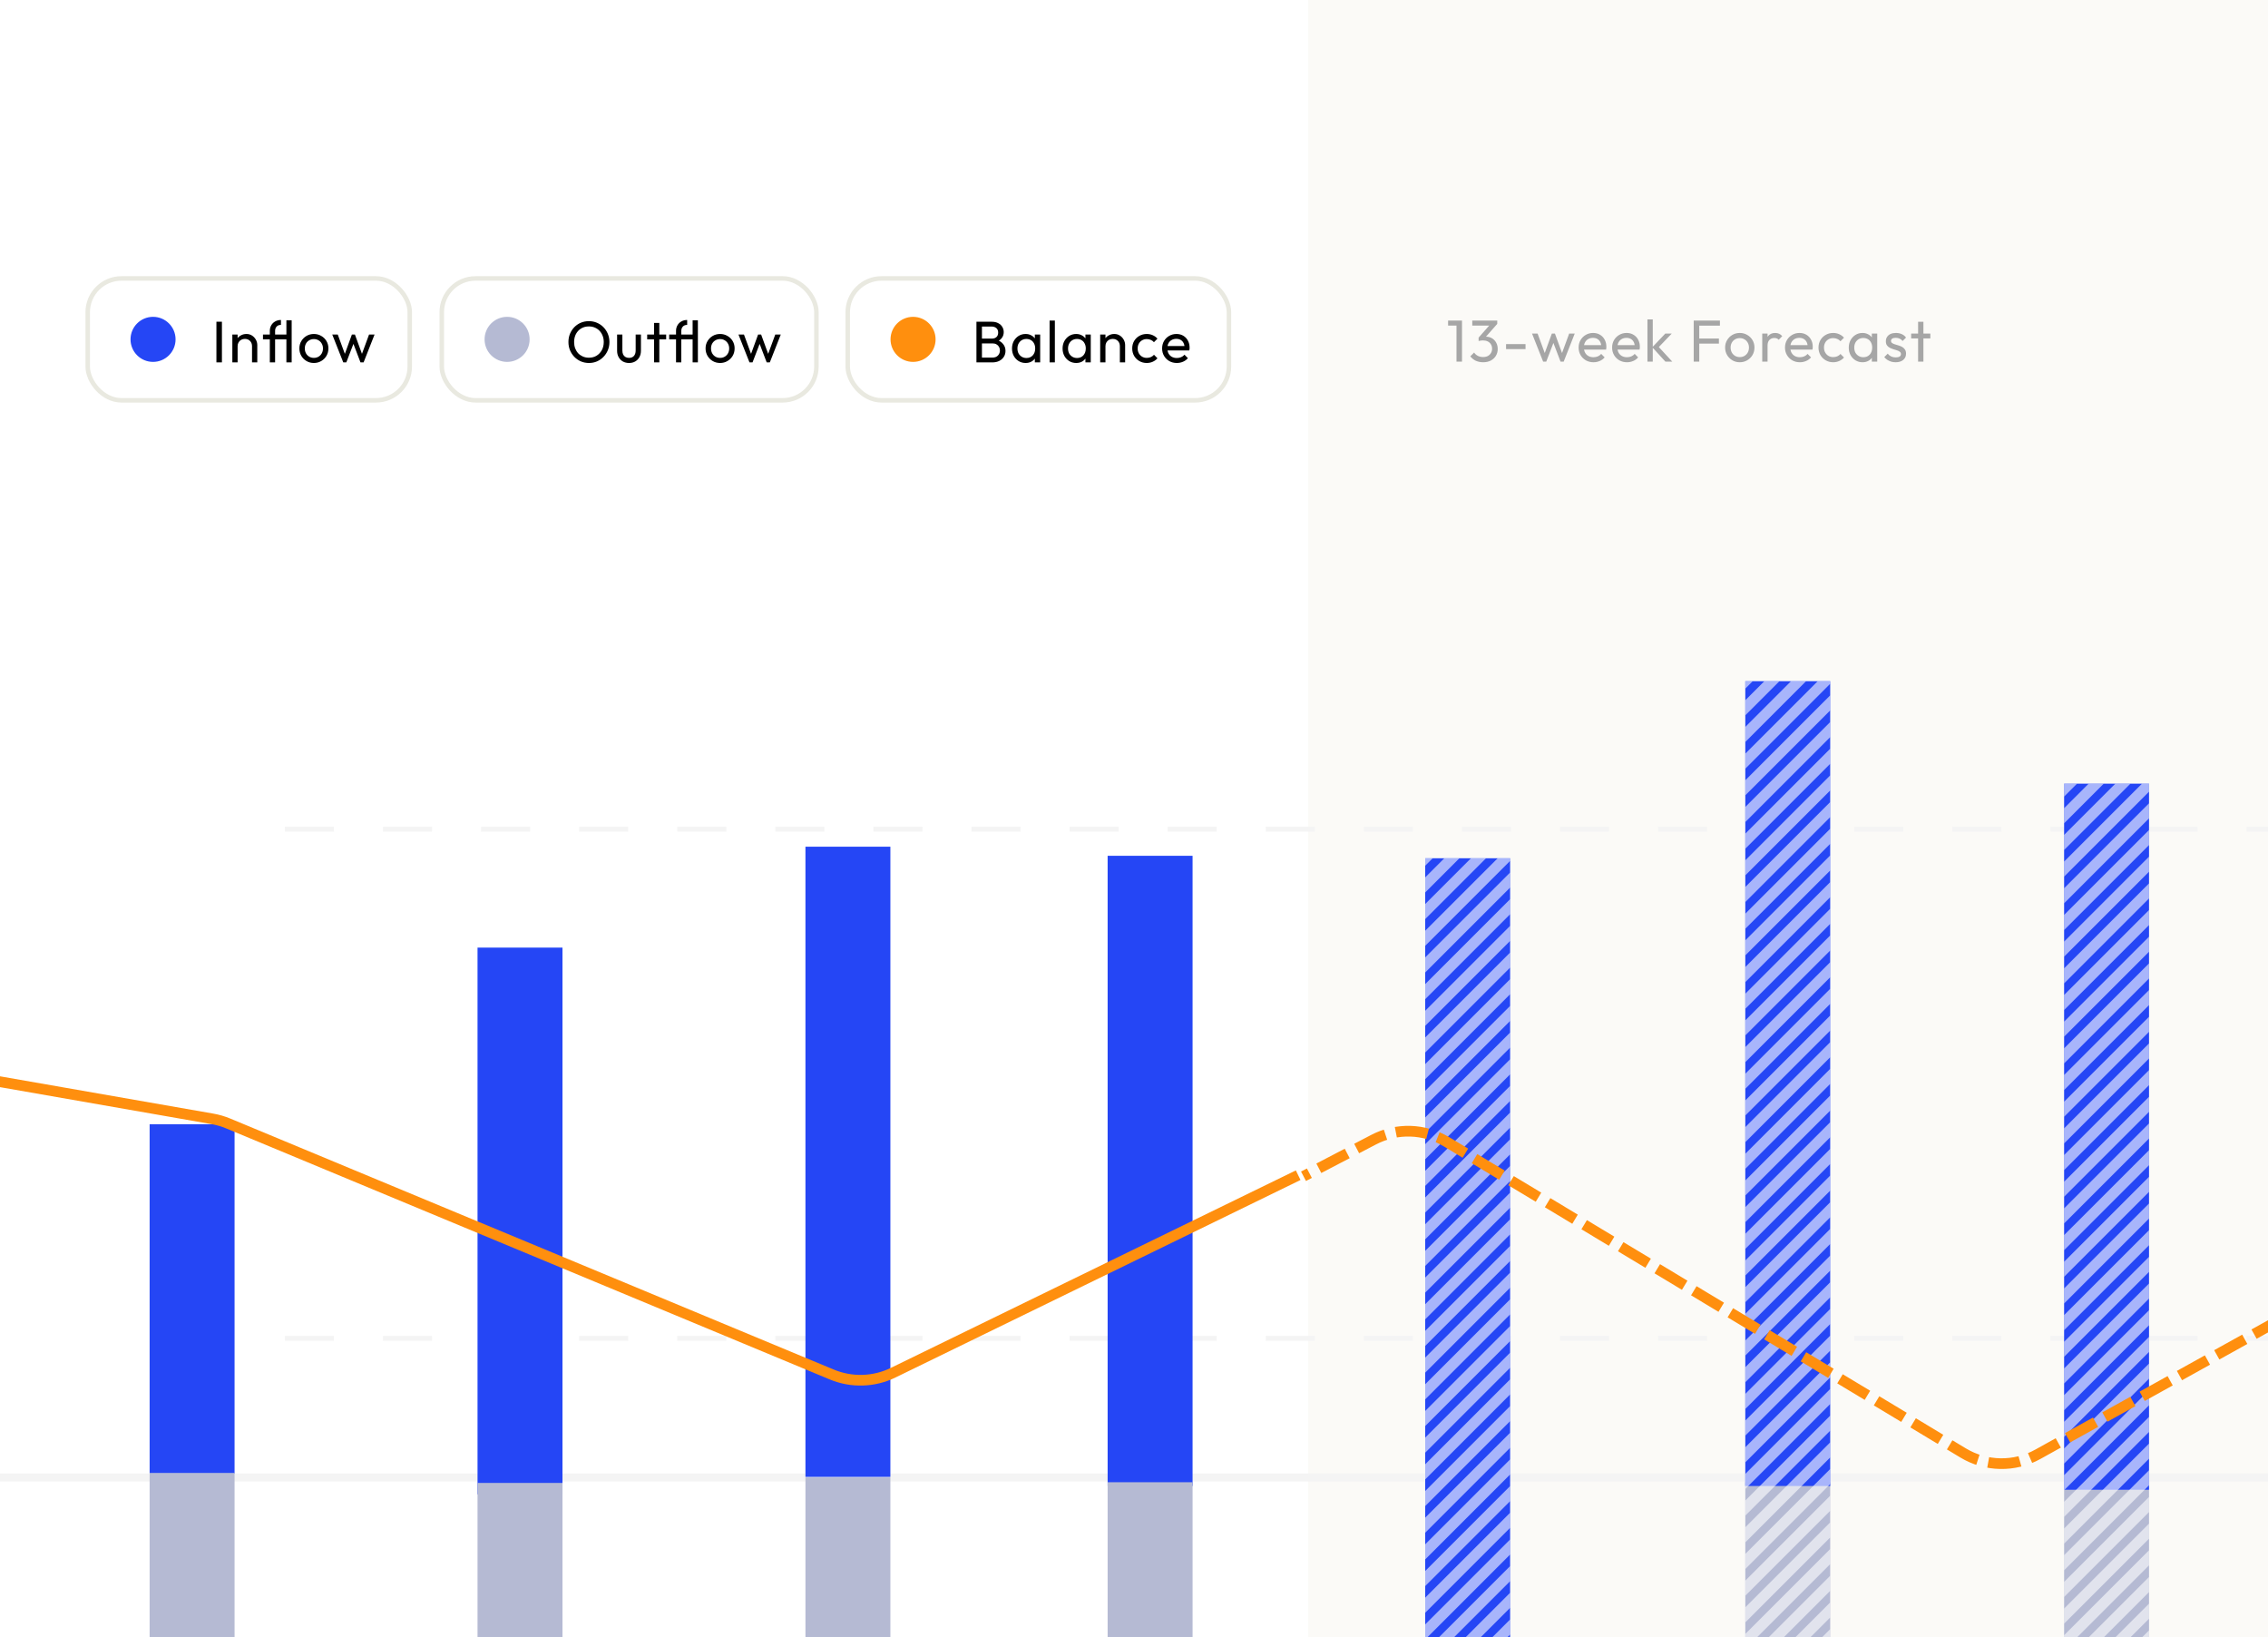 <svg width="345" height="249" viewBox="0 0 345 249" fill="none" xmlns="http://www.w3.org/2000/svg">
<rect x="0" y="0" width="345" height="249" fill="#333333" stroke="none"/>
<g clip-path="url(#clip0_1389_22075)">
<rect width="345" height="249" fill="white"/>
<rect x="199" y="-27.156" width="347" height="303" fill="#FBFAF7"/>
<path d="M43.342 126.1L479.791 126.1" stroke="#F4F4F4" stroke-width="0.746" stroke-dasharray="7.46 7.46"/>
<path d="M43.342 203.533L479.791 203.533" stroke="#F4F4F4" stroke-width="0.746" stroke-dasharray="7.46 7.46"/>
<path d="M-77 224.689L598.302 224.69" stroke="#F4F4F4" stroke-width="1.226"/>
<g clip-path="url(#clip1_1389_22075)">
<rect x="265.486" y="225.414" width="12.921" height="47.343" fill="#B5BAD3"/>
<rect x="265.486" y="103.592" width="12.921" height="122.4" fill="#2546F5"/>
<path d="M296.261 64.699L246.764 114.197" stroke="white" stroke-opacity="0.6" stroke-width="1.623"/>
<path d="M296.261 68.754L246.764 118.252" stroke="white" stroke-opacity="0.6" stroke-width="1.623"/>
<path d="M296.261 72.807L246.764 122.304" stroke="white" stroke-opacity="0.6" stroke-width="1.623"/>
<path d="M296.261 76.867L246.764 126.365" stroke="white" stroke-opacity="0.6" stroke-width="1.623"/>
<path d="M296.261 80.92L246.764 130.418" stroke="white" stroke-opacity="0.6" stroke-width="1.623"/>
<path d="M296.261 84.984L246.764 134.482" stroke="white" stroke-opacity="0.6" stroke-width="1.623"/>
<path d="M296.261 89.037L246.764 138.535" stroke="white" stroke-opacity="0.6" stroke-width="1.623"/>
<path d="M296.261 93.096L246.764 142.593" stroke="white" stroke-opacity="0.6" stroke-width="1.623"/>
<path d="M296.261 97.154L246.764 146.652" stroke="white" stroke-opacity="0.6" stroke-width="1.623"/>
<path d="M296.261 101.209L246.764 150.707" stroke="white" stroke-opacity="0.6" stroke-width="1.623"/>
<path d="M296.261 105.264L246.764 154.761" stroke="white" stroke-opacity="0.6" stroke-width="1.623"/>
<path d="M296.261 109.326L246.764 158.824" stroke="white" stroke-opacity="0.6" stroke-width="1.623"/>
<path d="M296.261 113.379L246.764 162.877" stroke="white" stroke-opacity="0.6" stroke-width="1.623"/>
<path d="M296.261 117.441L246.764 166.939" stroke="white" stroke-opacity="0.6" stroke-width="1.623"/>
<path d="M296.261 121.496L246.764 170.994" stroke="white" stroke-opacity="0.6" stroke-width="1.623"/>
<path d="M296.261 125.549L246.764 175.047" stroke="white" stroke-opacity="0.6" stroke-width="1.623"/>
<path d="M296.261 129.613L246.764 179.111" stroke="white" stroke-opacity="0.6" stroke-width="1.623"/>
<path d="M296.261 133.664L246.764 183.162" stroke="white" stroke-opacity="0.6" stroke-width="1.623"/>
<path d="M296.261 137.727L246.764 187.224" stroke="white" stroke-opacity="0.6" stroke-width="1.623"/>
<path d="M296.261 141.781L246.764 191.279" stroke="white" stroke-opacity="0.6" stroke-width="1.623"/>
<path d="M296.261 145.836L246.764 195.334" stroke="white" stroke-opacity="0.6" stroke-width="1.623"/>
<path d="M296.261 149.895L246.764 199.392" stroke="white" stroke-opacity="0.6" stroke-width="1.623"/>
<path d="M296.261 153.949L246.764 203.447" stroke="white" stroke-opacity="0.6" stroke-width="1.623"/>
<path d="M296.261 158.014L246.764 207.511" stroke="white" stroke-opacity="0.6" stroke-width="1.623"/>
<path d="M296.261 162.066L246.764 211.564" stroke="white" stroke-opacity="0.6" stroke-width="1.623"/>
<path d="M296.261 166.123L246.764 215.621" stroke="white" stroke-opacity="0.6" stroke-width="1.623"/>
<path d="M296.261 170.182L246.764 219.679" stroke="white" stroke-opacity="0.6" stroke-width="1.623"/>
<path d="M296.261 174.236L246.764 223.734" stroke="white" stroke-opacity="0.6" stroke-width="1.623"/>
<path d="M296.261 178.293L246.764 227.791" stroke="white" stroke-opacity="0.6" stroke-width="1.623"/>
<path d="M296.261 182.354L246.764 231.851" stroke="white" stroke-opacity="0.6" stroke-width="1.623"/>
<path d="M296.261 186.41L246.764 235.908" stroke="white" stroke-opacity="0.6" stroke-width="1.623"/>
<path d="M296.261 190.471L246.764 239.968" stroke="white" stroke-opacity="0.6" stroke-width="1.623"/>
<path d="M296.261 194.521L246.764 244.019" stroke="white" stroke-opacity="0.6" stroke-width="1.623"/>
<path d="M296.261 198.576L246.764 248.074" stroke="white" stroke-opacity="0.6" stroke-width="1.623"/>
<path d="M296.261 202.641L246.764 252.138" stroke="white" stroke-opacity="0.6" stroke-width="1.623"/>
<path d="M296.261 206.691L246.764 256.189" stroke="white" stroke-opacity="0.6" stroke-width="1.623"/>
<path d="M296.261 210.756L246.764 260.254" stroke="white" stroke-opacity="0.6" stroke-width="1.623"/>
<path d="M296.261 214.811L246.764 264.308" stroke="white" stroke-opacity="0.6" stroke-width="1.623"/>
<path d="M296.261 218.865L246.764 268.363" stroke="white" stroke-opacity="0.6" stroke-width="1.623"/>
<path d="M296.261 222.926L246.764 272.423" stroke="white" stroke-opacity="0.6" stroke-width="1.623"/>
<path d="M296.261 226.982L246.764 276.48" stroke="white" stroke-opacity="0.6" stroke-width="1.623"/>
<path d="M296.261 231.043L246.764 280.541" stroke="white" stroke-opacity="0.6" stroke-width="1.623"/>
<path d="M296.261 235.096L246.764 284.593" stroke="white" stroke-opacity="0.6" stroke-width="1.623"/>
<path d="M296.261 239.152L246.764 288.65" stroke="white" stroke-opacity="0.6" stroke-width="1.623"/>
<path d="M296.261 243.211L246.764 292.709" stroke="white" stroke-opacity="0.6" stroke-width="1.623"/>
<path d="M296.261 247.268L246.764 296.765" stroke="white" stroke-opacity="0.6" stroke-width="1.623"/>
</g>
<g clip-path="url(#clip2_1389_22075)">
<rect x="313.983" y="226.57" width="12.921" height="53.117" fill="#B5BAD3"/>
<rect x="313.983" y="119.18" width="12.921" height="107.389" fill="#2546F5"/>
<path d="M344.947 80.92L295.449 130.418" stroke="white" stroke-opacity="0.6" stroke-width="1.623"/>
<path d="M344.948 84.984L295.45 134.482" stroke="white" stroke-opacity="0.6" stroke-width="1.623"/>
<path d="M344.948 89.037L295.45 138.535" stroke="white" stroke-opacity="0.6" stroke-width="1.623"/>
<path d="M344.948 93.096L295.45 142.593" stroke="white" stroke-opacity="0.6" stroke-width="1.623"/>
<path d="M344.948 97.154L295.45 146.652" stroke="white" stroke-opacity="0.6" stroke-width="1.623"/>
<path d="M344.948 101.209L295.45 150.707" stroke="white" stroke-opacity="0.6" stroke-width="1.623"/>
<path d="M344.948 105.264L295.45 154.761" stroke="white" stroke-opacity="0.6" stroke-width="1.623"/>
<path d="M344.948 109.326L295.45 158.824" stroke="white" stroke-opacity="0.6" stroke-width="1.623"/>
<path d="M344.948 113.379L295.45 162.877" stroke="white" stroke-opacity="0.6" stroke-width="1.623"/>
<path d="M344.948 117.443L295.45 166.941" stroke="white" stroke-opacity="0.6" stroke-width="1.623"/>
<path d="M344.947 121.496L295.449 170.994" stroke="white" stroke-opacity="0.6" stroke-width="1.623"/>
<path d="M344.948 125.549L295.45 175.047" stroke="white" stroke-opacity="0.6" stroke-width="1.623"/>
<path d="M344.947 129.613L295.449 179.111" stroke="white" stroke-opacity="0.6" stroke-width="1.623"/>
<path d="M344.947 133.664L295.449 183.162" stroke="white" stroke-opacity="0.6" stroke-width="1.623"/>
<path d="M344.948 137.727L295.45 187.224" stroke="white" stroke-opacity="0.6" stroke-width="1.623"/>
<path d="M344.948 141.781L295.45 191.279" stroke="white" stroke-opacity="0.6" stroke-width="1.623"/>
<path d="M344.948 145.836L295.45 195.334" stroke="white" stroke-opacity="0.6" stroke-width="1.623"/>
<path d="M344.948 149.895L295.45 199.392" stroke="white" stroke-opacity="0.6" stroke-width="1.623"/>
<path d="M344.948 153.949L295.45 203.447" stroke="white" stroke-opacity="0.6" stroke-width="1.623"/>
<path d="M344.948 158.014L295.45 207.511" stroke="white" stroke-opacity="0.6" stroke-width="1.623"/>
<path d="M344.948 162.066L295.45 211.564" stroke="white" stroke-opacity="0.6" stroke-width="1.623"/>
<path d="M344.948 166.123L295.45 215.621" stroke="white" stroke-opacity="0.6" stroke-width="1.623"/>
<path d="M344.948 170.182L295.45 219.679" stroke="white" stroke-opacity="0.6" stroke-width="1.623"/>
<path d="M344.947 174.236L295.449 223.734" stroke="white" stroke-opacity="0.6" stroke-width="1.623"/>
<path d="M344.948 178.293L295.45 227.791" stroke="white" stroke-opacity="0.6" stroke-width="1.623"/>
<path d="M344.948 182.354L295.45 231.851" stroke="white" stroke-opacity="0.6" stroke-width="1.623"/>
<path d="M344.947 186.41L295.449 235.908" stroke="white" stroke-opacity="0.6" stroke-width="1.623"/>
<path d="M344.948 190.471L295.45 239.968" stroke="white" stroke-opacity="0.6" stroke-width="1.623"/>
<path d="M344.948 194.521L295.45 244.019" stroke="white" stroke-opacity="0.6" stroke-width="1.623"/>
<path d="M344.948 198.576L295.45 248.074" stroke="white" stroke-opacity="0.6" stroke-width="1.623"/>
<path d="M344.948 202.641L295.45 252.138" stroke="white" stroke-opacity="0.6" stroke-width="1.623"/>
<path d="M344.948 206.691L295.45 256.189" stroke="white" stroke-opacity="0.6" stroke-width="1.623"/>
<path d="M344.947 210.756L295.449 260.254" stroke="white" stroke-opacity="0.6" stroke-width="1.623"/>
<path d="M344.948 214.811L295.45 264.308" stroke="white" stroke-opacity="0.6" stroke-width="1.623"/>
<path d="M344.948 218.865L295.45 268.363" stroke="white" stroke-opacity="0.6" stroke-width="1.623"/>
<path d="M344.948 222.926L295.45 272.423" stroke="white" stroke-opacity="0.6" stroke-width="1.623"/>
<path d="M344.947 226.982L295.449 276.48" stroke="white" stroke-opacity="0.6" stroke-width="1.623"/>
<path d="M344.948 231.043L295.45 280.541" stroke="white" stroke-opacity="0.6" stroke-width="1.623"/>
<path d="M344.948 235.096L295.45 284.593" stroke="white" stroke-opacity="0.6" stroke-width="1.623"/>
<path d="M344.948 239.152L295.45 288.65" stroke="white" stroke-opacity="0.6" stroke-width="1.623"/>
<path d="M344.948 243.211L295.45 292.709" stroke="white" stroke-opacity="0.6" stroke-width="1.623"/>
<path d="M344.948 247.268L295.45 296.765" stroke="white" stroke-opacity="0.6" stroke-width="1.623"/>
</g>
<rect x="122.521" y="128.764" width="12.921" height="95.841" fill="#2546F5"/>
<rect x="168.489" y="130.148" width="12.921" height="95.841" fill="#2546F5"/>
<g clip-path="url(#clip3_1389_22075)">
<rect x="216.797" y="130.525" width="12.921" height="122.4" fill="#2546F5"/>
<path d="M247.572 91.633L198.074 141.131" stroke="white" stroke-opacity="0.6" stroke-width="1.623"/>
<path d="M247.572 95.688L198.074 145.185" stroke="white" stroke-opacity="0.6" stroke-width="1.623"/>
<path d="M247.572 99.74L198.074 149.238" stroke="white" stroke-opacity="0.6" stroke-width="1.623"/>
<path d="M247.572 103.803L198.074 153.3" stroke="white" stroke-opacity="0.6" stroke-width="1.623"/>
<path d="M247.572 107.854L198.074 157.351" stroke="white" stroke-opacity="0.6" stroke-width="1.623"/>
<path d="M247.572 111.918L198.074 161.416" stroke="white" stroke-opacity="0.6" stroke-width="1.623"/>
<path d="M247.572 115.973L198.074 165.47" stroke="white" stroke-opacity="0.6" stroke-width="1.623"/>
<path d="M247.572 120.031L198.074 169.529" stroke="white" stroke-opacity="0.6" stroke-width="1.623"/>
<path d="M247.572 124.088L198.074 173.586" stroke="white" stroke-opacity="0.6" stroke-width="1.623"/>
<path d="M247.572 128.145L198.074 177.642" stroke="white" stroke-opacity="0.6" stroke-width="1.623"/>
<path d="M247.572 132.197L198.074 181.695" stroke="white" stroke-opacity="0.6" stroke-width="1.623"/>
<path d="M247.572 136.26L198.074 185.757" stroke="white" stroke-opacity="0.6" stroke-width="1.623"/>
<path d="M247.572 140.314L198.074 189.812" stroke="white" stroke-opacity="0.6" stroke-width="1.623"/>
<path d="M247.572 144.377L198.074 193.875" stroke="white" stroke-opacity="0.6" stroke-width="1.623"/>
<path d="M247.572 148.43L198.074 197.927" stroke="white" stroke-opacity="0.6" stroke-width="1.623"/>
<path d="M247.572 152.482L198.074 201.98" stroke="white" stroke-opacity="0.6" stroke-width="1.623"/>
<path d="M247.572 156.547L198.074 206.045" stroke="white" stroke-opacity="0.6" stroke-width="1.623"/>
<path d="M247.572 160.6L198.074 210.097" stroke="white" stroke-opacity="0.6" stroke-width="1.623"/>
<path d="M247.572 164.66L198.074 214.158" stroke="white" stroke-opacity="0.6" stroke-width="1.623"/>
<path d="M247.572 168.715L198.074 218.213" stroke="white" stroke-opacity="0.6" stroke-width="1.623"/>
<path d="M247.572 172.77L198.074 222.267" stroke="white" stroke-opacity="0.6" stroke-width="1.623"/>
<path d="M247.572 176.828L198.074 226.326" stroke="white" stroke-opacity="0.6" stroke-width="1.623"/>
<path d="M247.572 180.885L198.074 230.382" stroke="white" stroke-opacity="0.6" stroke-width="1.623"/>
<path d="M247.572 184.949L198.074 234.447" stroke="white" stroke-opacity="0.6" stroke-width="1.623"/>
<path d="M247.572 189L198.074 238.498" stroke="white" stroke-opacity="0.6" stroke-width="1.623"/>
<path d="M247.572 193.057L198.074 242.554" stroke="white" stroke-opacity="0.6" stroke-width="1.623"/>
<path d="M247.572 197.119L198.074 246.617" stroke="white" stroke-opacity="0.6" stroke-width="1.623"/>
<path d="M247.572 201.174L198.074 250.672" stroke="white" stroke-opacity="0.6" stroke-width="1.623"/>
<path d="M247.572 205.229L198.074 254.726" stroke="white" stroke-opacity="0.6" stroke-width="1.623"/>
<path d="M247.572 209.287L198.074 258.785" stroke="white" stroke-opacity="0.6" stroke-width="1.623"/>
<path d="M247.572 213.344L198.074 262.841" stroke="white" stroke-opacity="0.6" stroke-width="1.623"/>
<path d="M247.572 217.404L198.074 266.902" stroke="white" stroke-opacity="0.6" stroke-width="1.623"/>
<path d="M247.572 221.457L198.074 270.955" stroke="white" stroke-opacity="0.6" stroke-width="1.623"/>
<path d="M247.572 225.51L198.074 275.007" stroke="white" stroke-opacity="0.6" stroke-width="1.623"/>
<path d="M247.572 229.574L198.074 279.072" stroke="white" stroke-opacity="0.6" stroke-width="1.623"/>
<path d="M247.572 233.627L198.074 283.125" stroke="white" stroke-opacity="0.6" stroke-width="1.623"/>
<path d="M247.572 237.689L198.074 287.187" stroke="white" stroke-opacity="0.6" stroke-width="1.623"/>
<path d="M247.572 241.746L198.074 291.244" stroke="white" stroke-opacity="0.6" stroke-width="1.623"/>
<path d="M247.572 245.799L198.074 295.297" stroke="white" stroke-opacity="0.6" stroke-width="1.623"/>
</g>
<rect x="72.641" y="144.111" width="12.921" height="83.14" fill="#2546F5"/>
<rect x="22.761" y="170.969" width="12.921" height="53.117" fill="#2546F5"/>
<rect x="168.489" y="225.414" width="12.921" height="83.14" fill="#B5BAD3"/>
<rect x="122.521" y="224.689" width="12.921" height="83.14" fill="#B5BAD3"/>
<rect x="22.761" y="224.012" width="12.921" height="81.985" fill="#B5BAD3"/>
<rect x="72.641" y="225.52" width="12.921" height="66.974" fill="#B5BAD3"/>
<path d="M-54.82 154.924L32.306 170.154C33.131 170.298 33.937 170.534 34.711 170.855L126.528 209.033C129.537 210.285 132.938 210.183 135.867 208.755L197.474 178.722" stroke="#FF8F0E" stroke-width="1.623"/>
<path d="M597.974 210.999L495.358 171.14C494.047 170.631 492.652 170.369 491.245 170.369H404.352C402.422 170.369 400.523 170.861 398.835 171.799L309.998 221.16C306.443 223.135 302.104 223.059 298.62 220.961L220.066 173.658C216.673 171.615 212.462 171.487 208.95 173.319L198.285 178.884" stroke="#FF8F0E" stroke-width="1.623" stroke-dasharray="4.87 1.62"/>
<rect x="13.343" y="42.343" width="48.988" height="18.539" rx="5.14" fill="white"/>
<rect x="13.343" y="42.343" width="48.988" height="18.539" rx="5.14" stroke="#E9E9E0" stroke-width="0.685"/>
<circle cx="23.281" cy="51.61" r="3.084" fill="#2546F5" stroke="#2546F5" stroke-width="0.685"/>
<path d="M32.921 55.112V48.929H33.758V55.112H32.921ZM38.337 55.112V52.644C38.337 52.324 38.236 52.059 38.034 51.851C37.832 51.643 37.57 51.539 37.249 51.539C37.036 51.539 36.846 51.587 36.679 51.682C36.513 51.777 36.382 51.908 36.287 52.074C36.192 52.24 36.145 52.431 36.145 52.644L35.815 52.457C35.815 52.136 35.886 51.851 36.029 51.602C36.171 51.352 36.37 51.156 36.626 51.014C36.881 50.865 37.169 50.791 37.49 50.791C37.811 50.791 38.093 50.871 38.337 51.032C38.586 51.192 38.782 51.403 38.925 51.664C39.067 51.92 39.138 52.193 39.138 52.484V55.112H38.337ZM35.343 55.112V50.88H36.145V55.112H35.343ZM41.045 55.112V50.31C41.045 50.013 41.113 49.74 41.25 49.49C41.386 49.241 41.583 49.042 41.838 48.893C42.099 48.739 42.399 48.662 42.738 48.662V49.41C42.447 49.41 42.224 49.499 42.07 49.677C41.921 49.85 41.847 50.06 41.847 50.31V55.112H41.045ZM40.003 51.611V50.88H43.896V51.611H40.003ZM43.566 55.112V48.715H44.368V55.112H43.566ZM47.747 55.201C47.331 55.201 46.957 55.103 46.625 54.907C46.292 54.711 46.028 54.447 45.832 54.114C45.636 53.776 45.538 53.399 45.538 52.983C45.538 52.573 45.636 52.205 45.832 51.878C46.028 51.545 46.292 51.281 46.625 51.085C46.957 50.889 47.331 50.791 47.747 50.791C48.157 50.791 48.528 50.889 48.861 51.085C49.2 51.275 49.467 51.536 49.663 51.869C49.859 52.202 49.957 52.573 49.957 52.983C49.957 53.399 49.859 53.776 49.663 54.114C49.467 54.447 49.2 54.711 48.861 54.907C48.528 55.103 48.157 55.201 47.747 55.201ZM47.747 54.426C48.015 54.426 48.252 54.364 48.46 54.239C48.668 54.114 48.831 53.945 48.95 53.731C49.069 53.511 49.128 53.262 49.128 52.983C49.128 52.71 49.066 52.466 48.941 52.252C48.822 52.038 48.659 51.872 48.451 51.753C48.249 51.629 48.015 51.566 47.747 51.566C47.48 51.566 47.242 51.629 47.035 51.753C46.827 51.872 46.663 52.038 46.544 52.252C46.426 52.466 46.366 52.71 46.366 52.983C46.366 53.262 46.426 53.511 46.544 53.731C46.663 53.945 46.827 54.114 47.035 54.239C47.242 54.364 47.48 54.426 47.747 54.426ZM52.218 55.112L50.543 50.88H51.38L52.592 54.177H52.325L53.527 50.88H53.991L55.194 54.177H54.926L56.138 50.88H56.975L55.309 55.112H54.837L53.617 51.914H53.91L52.681 55.112H52.218Z" fill="black"/>
<rect x="67.201" y="42.343" width="56.988" height="18.539" rx="5.14" fill="white"/>
<rect x="67.201" y="42.343" width="56.988" height="18.539" rx="5.14" stroke="#E9E9E0" stroke-width="0.685"/>
<circle cx="77.139" cy="51.61" r="3.084" fill="#B5BAD3" stroke="#B5BAD3" stroke-width="0.685"/>
<path d="M89.595 55.201C89.155 55.201 88.746 55.121 88.365 54.961C87.985 54.794 87.653 54.566 87.368 54.275C87.082 53.978 86.86 53.636 86.699 53.25C86.545 52.864 86.468 52.451 86.468 52.012C86.468 51.566 86.545 51.153 86.699 50.773C86.86 50.387 87.079 50.049 87.359 49.758C87.644 49.467 87.973 49.241 88.347 49.08C88.728 48.92 89.138 48.84 89.577 48.84C90.017 48.84 90.424 48.92 90.798 49.08C91.178 49.241 91.51 49.467 91.796 49.758C92.081 50.049 92.303 50.387 92.464 50.773C92.624 51.159 92.704 51.575 92.704 52.021C92.704 52.46 92.624 52.873 92.464 53.259C92.303 53.645 92.081 53.984 91.796 54.275C91.516 54.566 91.187 54.794 90.807 54.961C90.432 55.121 90.028 55.201 89.595 55.201ZM89.577 54.4C90.023 54.4 90.412 54.298 90.744 54.097C91.083 53.889 91.35 53.607 91.546 53.25C91.742 52.888 91.84 52.475 91.84 52.012C91.84 51.667 91.784 51.352 91.671 51.067C91.558 50.776 91.401 50.524 91.199 50.31C90.997 50.096 90.759 49.933 90.486 49.82C90.213 49.701 89.91 49.642 89.577 49.642C89.138 49.642 88.749 49.743 88.41 49.945C88.077 50.147 87.813 50.426 87.617 50.782C87.427 51.139 87.332 51.548 87.332 52.012C87.332 52.356 87.385 52.677 87.492 52.974C87.605 53.265 87.76 53.517 87.956 53.731C88.157 53.939 88.395 54.102 88.668 54.221C88.948 54.34 89.25 54.4 89.577 54.4ZM95.689 55.201C95.338 55.201 95.023 55.124 94.744 54.97C94.471 54.809 94.257 54.59 94.103 54.31C93.948 54.031 93.871 53.708 93.871 53.339V50.88H94.673V53.304C94.673 53.535 94.712 53.737 94.789 53.91C94.872 54.076 94.991 54.203 95.145 54.293C95.3 54.382 95.481 54.426 95.689 54.426C96.004 54.426 96.25 54.328 96.428 54.132C96.606 53.93 96.695 53.654 96.695 53.304V50.88H97.497V53.339C97.497 53.708 97.42 54.031 97.266 54.31C97.111 54.59 96.897 54.809 96.624 54.97C96.357 55.124 96.045 55.201 95.689 55.201ZM99.49 55.112V49.107H100.292V55.112H99.49ZM98.447 51.611V50.88H101.334V51.611H98.447ZM102.836 55.112V50.31C102.836 50.013 102.905 49.74 103.041 49.49C103.178 49.241 103.374 49.042 103.629 48.893C103.891 48.739 104.191 48.662 104.529 48.662V49.41C104.238 49.41 104.015 49.499 103.861 49.677C103.712 49.85 103.638 50.06 103.638 50.31V55.112H102.836ZM101.794 51.611V50.88H105.687V51.611H101.794ZM105.358 55.112V48.715H106.16V55.112H105.358ZM109.539 55.201C109.123 55.201 108.749 55.103 108.416 54.907C108.083 54.711 107.819 54.447 107.623 54.114C107.427 53.776 107.329 53.399 107.329 52.983C107.329 52.573 107.427 52.205 107.623 51.878C107.819 51.545 108.083 51.281 108.416 51.085C108.749 50.889 109.123 50.791 109.539 50.791C109.948 50.791 110.32 50.889 110.652 51.085C110.991 51.275 111.258 51.536 111.454 51.869C111.65 52.202 111.748 52.573 111.748 52.983C111.748 53.399 111.65 53.776 111.454 54.114C111.258 54.447 110.991 54.711 110.652 54.907C110.32 55.103 109.948 55.201 109.539 55.201ZM109.539 54.426C109.806 54.426 110.043 54.364 110.251 54.239C110.459 54.114 110.623 53.945 110.741 53.731C110.86 53.511 110.92 53.262 110.92 52.983C110.92 52.71 110.857 52.466 110.732 52.252C110.614 52.038 110.45 51.872 110.242 51.753C110.04 51.629 109.806 51.566 109.539 51.566C109.271 51.566 109.034 51.629 108.826 51.753C108.618 51.872 108.454 52.038 108.336 52.252C108.217 52.466 108.158 52.71 108.158 52.983C108.158 53.262 108.217 53.511 108.336 53.731C108.454 53.945 108.618 54.114 108.826 54.239C109.034 54.364 109.271 54.426 109.539 54.426ZM114.009 55.112L112.334 50.88H113.171L114.383 54.177H114.116L115.319 50.88H115.782L116.985 54.177H116.717L117.929 50.88H118.767L117.101 55.112H116.628L115.408 51.914H115.702L114.472 55.112H114.009Z" fill="black"/>
<rect x="128.954" y="42.343" width="57.988" height="18.539" rx="5.14" fill="white"/>
<rect x="128.954" y="42.343" width="57.988" height="18.539" rx="5.14" stroke="#E9E9E0" stroke-width="0.685"/>
<circle cx="138.892" cy="51.61" r="3.084" fill="#FF8F0E" stroke="#FF8F0E" stroke-width="0.685"/>
<path d="M149.094 55.112V54.382H150.965C151.321 54.382 151.6 54.278 151.802 54.07C152.004 53.856 152.105 53.601 152.105 53.304C152.105 53.102 152.061 52.92 151.972 52.76C151.882 52.594 151.752 52.463 151.579 52.368C151.413 52.273 151.217 52.225 150.991 52.225H149.094V51.495H150.867C151.164 51.495 151.398 51.418 151.571 51.263C151.749 51.103 151.838 50.874 151.838 50.577C151.838 50.28 151.746 50.054 151.562 49.9C151.378 49.74 151.134 49.66 150.831 49.66H149.094V48.929H150.849C151.253 48.929 151.588 49.003 151.856 49.152C152.129 49.294 152.334 49.484 152.47 49.722C152.613 49.959 152.684 50.221 152.684 50.506C152.684 50.839 152.592 51.13 152.408 51.379C152.23 51.629 151.966 51.825 151.615 51.967L151.686 51.7C152.084 51.842 152.393 52.059 152.613 52.35C152.839 52.635 152.952 52.974 152.952 53.366C152.952 53.693 152.871 53.987 152.711 54.248C152.551 54.509 152.319 54.72 152.016 54.881C151.719 55.035 151.354 55.112 150.92 55.112H149.094ZM148.532 55.112V48.929H149.37V55.112H148.532ZM156.008 55.201C155.622 55.201 155.272 55.106 154.957 54.916C154.642 54.72 154.392 54.456 154.208 54.123C154.03 53.791 153.941 53.416 153.941 53.001C153.941 52.585 154.03 52.211 154.208 51.878C154.392 51.545 154.639 51.281 154.948 51.085C155.263 50.889 155.616 50.791 156.008 50.791C156.329 50.791 156.614 50.859 156.863 50.996C157.119 51.127 157.324 51.311 157.478 51.548C157.633 51.78 157.719 52.05 157.737 52.359V53.633C157.719 53.936 157.633 54.206 157.478 54.444C157.33 54.682 157.128 54.869 156.872 55.005C156.623 55.136 156.335 55.201 156.008 55.201ZM156.142 54.444C156.54 54.444 156.86 54.31 157.104 54.043C157.348 53.77 157.469 53.422 157.469 53.001C157.469 52.71 157.413 52.457 157.3 52.243C157.193 52.024 157.039 51.854 156.837 51.736C156.635 51.611 156.4 51.548 156.133 51.548C155.866 51.548 155.628 51.611 155.42 51.736C155.218 51.86 155.058 52.032 154.939 52.252C154.826 52.466 154.77 52.713 154.77 52.992C154.77 53.277 154.826 53.529 154.939 53.749C155.058 53.963 155.221 54.132 155.429 54.257C155.637 54.382 155.874 54.444 156.142 54.444ZM157.416 55.112V53.972L157.567 52.938L157.416 51.914V50.88H158.227V55.112H157.416ZM159.661 55.112V48.751H160.463V55.112H159.661ZM163.704 55.201C163.317 55.201 162.967 55.106 162.652 54.916C162.337 54.72 162.088 54.456 161.904 54.123C161.726 53.791 161.636 53.416 161.636 53.001C161.636 52.585 161.726 52.211 161.904 51.878C162.088 51.545 162.334 51.281 162.643 51.085C162.958 50.889 163.312 50.791 163.704 50.791C164.024 50.791 164.309 50.859 164.559 50.996C164.814 51.127 165.019 51.311 165.174 51.548C165.328 51.78 165.414 52.05 165.432 52.359V53.633C165.414 53.936 165.328 54.206 165.174 54.444C165.025 54.682 164.823 54.869 164.568 55.005C164.318 55.136 164.03 55.201 163.704 55.201ZM163.837 54.444C164.235 54.444 164.556 54.31 164.799 54.043C165.043 53.77 165.165 53.422 165.165 53.001C165.165 52.71 165.108 52.457 164.995 52.243C164.889 52.024 164.734 51.854 164.532 51.736C164.33 51.611 164.096 51.548 163.828 51.548C163.561 51.548 163.323 51.611 163.115 51.736C162.914 51.86 162.753 52.032 162.634 52.252C162.522 52.466 162.465 52.713 162.465 52.992C162.465 53.277 162.522 53.529 162.634 53.749C162.753 53.963 162.917 54.132 163.124 54.257C163.332 54.382 163.57 54.444 163.837 54.444ZM165.111 55.112V53.972L165.263 52.938L165.111 51.914V50.88H165.922V55.112H165.111ZM170.35 55.112V52.644C170.35 52.324 170.25 52.059 170.048 51.851C169.846 51.643 169.584 51.539 169.264 51.539C169.05 51.539 168.86 51.587 168.693 51.682C168.527 51.777 168.396 51.908 168.301 52.074C168.206 52.24 168.159 52.431 168.159 52.644L167.829 52.457C167.829 52.136 167.9 51.851 168.043 51.602C168.185 51.352 168.384 51.156 168.64 51.014C168.895 50.865 169.183 50.791 169.504 50.791C169.825 50.791 170.107 50.871 170.35 51.032C170.6 51.192 170.796 51.403 170.939 51.664C171.081 51.92 171.152 52.193 171.152 52.484V55.112H170.35ZM167.357 55.112V50.88H168.159V55.112H167.357ZM174.439 55.201C174.023 55.201 173.646 55.103 173.307 54.907C172.975 54.711 172.71 54.447 172.514 54.114C172.324 53.776 172.229 53.402 172.229 52.992C172.229 52.576 172.324 52.202 172.514 51.869C172.71 51.536 172.975 51.275 173.307 51.085C173.646 50.889 174.023 50.791 174.439 50.791C174.765 50.791 175.068 50.853 175.348 50.978C175.627 51.097 175.867 51.272 176.069 51.504L175.535 52.038C175.404 51.884 175.244 51.768 175.054 51.691C174.869 51.608 174.664 51.566 174.439 51.566C174.171 51.566 173.934 51.629 173.726 51.753C173.518 51.872 173.355 52.038 173.236 52.252C173.117 52.466 173.058 52.713 173.058 52.992C173.058 53.271 173.117 53.517 173.236 53.731C173.355 53.945 173.518 54.114 173.726 54.239C173.934 54.364 174.171 54.426 174.439 54.426C174.664 54.426 174.869 54.388 175.054 54.31C175.244 54.227 175.407 54.108 175.544 53.954L176.069 54.489C175.873 54.714 175.633 54.89 175.348 55.014C175.068 55.139 174.765 55.201 174.439 55.201ZM179.014 55.201C178.592 55.201 178.212 55.106 177.873 54.916C177.535 54.72 177.267 54.456 177.071 54.123C176.875 53.791 176.777 53.413 176.777 52.992C176.777 52.576 176.872 52.202 177.062 51.869C177.258 51.536 177.52 51.275 177.846 51.085C178.179 50.889 178.55 50.791 178.96 50.791C179.352 50.791 179.697 50.88 179.994 51.058C180.297 51.237 180.531 51.483 180.698 51.798C180.87 52.113 180.956 52.469 180.956 52.867C180.956 52.926 180.953 52.992 180.947 53.063C180.941 53.128 180.929 53.206 180.911 53.295H177.339V52.627H180.484L180.19 52.885C180.19 52.6 180.139 52.359 180.038 52.163C179.937 51.961 179.795 51.807 179.611 51.7C179.426 51.587 179.204 51.531 178.942 51.531C178.669 51.531 178.429 51.59 178.221 51.709C178.013 51.828 177.852 51.994 177.74 52.208C177.627 52.422 177.57 52.674 177.57 52.965C177.57 53.262 177.63 53.523 177.748 53.749C177.867 53.969 178.037 54.141 178.256 54.266C178.476 54.385 178.729 54.444 179.014 54.444C179.251 54.444 179.468 54.403 179.664 54.319C179.866 54.236 180.038 54.111 180.181 53.945L180.698 54.471C180.496 54.708 180.246 54.89 179.949 55.014C179.658 55.139 179.346 55.201 179.014 55.201Z" fill="black"/>
<path d="M221.557 55V48.754H222.394V55H221.557ZM220.279 49.51V48.754H222.304V49.51H220.279ZM225.613 55.09C225.205 55.09 224.833 55.015 224.497 54.865C224.167 54.709 223.888 54.484 223.66 54.19L224.236 53.614C224.374 53.824 224.563 53.992 224.803 54.118C225.043 54.238 225.31 54.298 225.604 54.298C225.88 54.298 226.117 54.247 226.315 54.145C226.519 54.037 226.678 53.887 226.792 53.695C226.912 53.503 226.972 53.281 226.972 53.029C226.972 52.771 226.912 52.549 226.792 52.363C226.678 52.171 226.516 52.024 226.306 51.922C226.096 51.82 225.847 51.769 225.559 51.769C225.451 51.769 225.343 51.778 225.235 51.796C225.127 51.808 225.022 51.829 224.92 51.859L225.28 51.373C225.394 51.319 225.517 51.277 225.649 51.247C225.781 51.217 225.913 51.202 226.045 51.202C226.381 51.202 226.681 51.28 226.945 51.436C227.215 51.592 227.428 51.811 227.584 52.093C227.746 52.375 227.827 52.702 227.827 53.074C227.827 53.47 227.731 53.821 227.539 54.127C227.353 54.427 227.095 54.664 226.765 54.838C226.435 55.006 226.051 55.09 225.613 55.09ZM224.92 51.859V51.346L226.747 49.267L227.755 49.258L225.874 51.391L224.92 51.859ZM223.957 49.51V48.754H227.755V49.258L227.017 49.51H223.957ZM229.097 53.092V52.327H232.058V53.092H229.097ZM234.739 55L233.047 50.725H233.893L235.117 54.055H234.847L236.062 50.725H236.53L237.745 54.055H237.475L238.699 50.725H239.545L237.862 55H237.385L236.152 51.769H236.449L235.207 55H234.739ZM242.392 55.09C241.966 55.09 241.582 54.994 241.24 54.802C240.898 54.604 240.628 54.337 240.43 54.001C240.232 53.665 240.133 53.284 240.133 52.858C240.133 52.438 240.229 52.06 240.421 51.724C240.619 51.388 240.883 51.124 241.213 50.932C241.549 50.734 241.924 50.635 242.338 50.635C242.734 50.635 243.082 50.725 243.382 50.905C243.688 51.085 243.925 51.334 244.093 51.652C244.267 51.97 244.354 52.33 244.354 52.732C244.354 52.792 244.351 52.858 244.345 52.93C244.339 52.996 244.327 53.074 244.309 53.164H240.7V52.489H243.877L243.58 52.75C243.58 52.462 243.529 52.219 243.427 52.021C243.325 51.817 243.181 51.661 242.995 51.553C242.809 51.439 242.584 51.382 242.32 51.382C242.044 51.382 241.801 51.442 241.591 51.562C241.381 51.682 241.219 51.85 241.105 52.066C240.991 52.282 240.934 52.537 240.934 52.831C240.934 53.131 240.994 53.395 241.114 53.623C241.234 53.845 241.405 54.019 241.627 54.145C241.849 54.265 242.104 54.325 242.392 54.325C242.632 54.325 242.851 54.283 243.049 54.199C243.253 54.115 243.427 53.989 243.571 53.821L244.093 54.352C243.889 54.592 243.637 54.775 243.337 54.901C243.043 55.027 242.728 55.09 242.392 55.09ZM247.487 55.09C247.061 55.09 246.677 54.994 246.335 54.802C245.993 54.604 245.723 54.337 245.525 54.001C245.327 53.665 245.228 53.284 245.228 52.858C245.228 52.438 245.324 52.06 245.516 51.724C245.714 51.388 245.978 51.124 246.308 50.932C246.644 50.734 247.019 50.635 247.433 50.635C247.829 50.635 248.177 50.725 248.477 50.905C248.783 51.085 249.02 51.334 249.188 51.652C249.362 51.97 249.449 52.33 249.449 52.732C249.449 52.792 249.446 52.858 249.44 52.93C249.434 52.996 249.422 53.074 249.404 53.164H245.795V52.489H248.972L248.675 52.75C248.675 52.462 248.624 52.219 248.522 52.021C248.42 51.817 248.276 51.661 248.09 51.553C247.904 51.439 247.679 51.382 247.415 51.382C247.139 51.382 246.896 51.442 246.686 51.562C246.476 51.682 246.314 51.85 246.2 52.066C246.086 52.282 246.029 52.537 246.029 52.831C246.029 53.131 246.089 53.395 246.209 53.623C246.329 53.845 246.5 54.019 246.722 54.145C246.944 54.265 247.199 54.325 247.487 54.325C247.727 54.325 247.946 54.283 248.144 54.199C248.348 54.115 248.522 53.989 248.666 53.821L249.188 54.352C248.984 54.592 248.732 54.775 248.432 54.901C248.138 55.027 247.823 55.09 247.487 55.09ZM253.339 55L251.341 52.813L253.321 50.725H254.302L252.097 53.029L252.133 52.561L254.383 55H253.339ZM250.603 55V48.574H251.413V55H250.603ZM257.641 55V48.754H258.487V55H257.641ZM258.217 52.255V51.481H261.475V52.255H258.217ZM258.217 49.528V48.754H261.628V49.528H258.217ZM264.651 55.09C264.231 55.09 263.853 54.991 263.517 54.793C263.181 54.595 262.914 54.328 262.716 53.992C262.518 53.65 262.419 53.269 262.419 52.849C262.419 52.435 262.518 52.063 262.716 51.733C262.914 51.397 263.181 51.13 263.517 50.932C263.853 50.734 264.231 50.635 264.651 50.635C265.065 50.635 265.44 50.734 265.776 50.932C266.118 51.124 266.388 51.388 266.586 51.724C266.784 52.06 266.883 52.435 266.883 52.849C266.883 53.269 266.784 53.65 266.586 53.992C266.388 54.328 266.118 54.595 265.776 54.793C265.44 54.991 265.065 55.09 264.651 55.09ZM264.651 54.307C264.921 54.307 265.161 54.244 265.371 54.118C265.581 53.992 265.746 53.821 265.866 53.605C265.986 53.383 266.046 53.131 266.046 52.849C266.046 52.573 265.983 52.327 265.857 52.111C265.737 51.895 265.572 51.727 265.362 51.607C265.158 51.481 264.921 51.418 264.651 51.418C264.381 51.418 264.141 51.481 263.931 51.607C263.721 51.727 263.556 51.895 263.436 52.111C263.316 52.327 263.256 52.573 263.256 52.849C263.256 53.131 263.316 53.383 263.436 53.605C263.556 53.821 263.721 53.992 263.931 54.118C264.141 54.244 264.381 54.307 264.651 54.307ZM268.065 55V50.725H268.875V55H268.065ZM268.875 52.561L268.569 52.426C268.569 51.88 268.695 51.445 268.947 51.121C269.199 50.797 269.562 50.635 270.036 50.635C270.252 50.635 270.447 50.674 270.621 50.752C270.795 50.824 270.957 50.947 271.107 51.121L270.576 51.67C270.486 51.574 270.387 51.505 270.279 51.463C270.171 51.421 270.045 51.4 269.901 51.4C269.601 51.4 269.355 51.496 269.163 51.688C268.971 51.88 268.875 52.171 268.875 52.561ZM273.787 55.09C273.361 55.09 272.977 54.994 272.635 54.802C272.293 54.604 272.023 54.337 271.825 54.001C271.627 53.665 271.528 53.284 271.528 52.858C271.528 52.438 271.624 52.06 271.816 51.724C272.014 51.388 272.278 51.124 272.608 50.932C272.944 50.734 273.319 50.635 273.733 50.635C274.129 50.635 274.477 50.725 274.777 50.905C275.083 51.085 275.32 51.334 275.488 51.652C275.662 51.97 275.749 52.33 275.749 52.732C275.749 52.792 275.746 52.858 275.74 52.93C275.734 52.996 275.722 53.074 275.704 53.164H272.095V52.489H275.272L274.975 52.75C274.975 52.462 274.924 52.219 274.822 52.021C274.72 51.817 274.576 51.661 274.39 51.553C274.204 51.439 273.979 51.382 273.715 51.382C273.439 51.382 273.196 51.442 272.986 51.562C272.776 51.682 272.614 51.85 272.5 52.066C272.386 52.282 272.329 52.537 272.329 52.831C272.329 53.131 272.389 53.395 272.509 53.623C272.629 53.845 272.8 54.019 273.022 54.145C273.244 54.265 273.499 54.325 273.787 54.325C274.027 54.325 274.246 54.283 274.444 54.199C274.648 54.115 274.822 53.989 274.966 53.821L275.488 54.352C275.284 54.592 275.032 54.775 274.732 54.901C274.438 55.027 274.123 55.09 273.787 55.09ZM278.855 55.09C278.435 55.09 278.054 54.991 277.712 54.793C277.376 54.595 277.109 54.328 276.911 53.992C276.719 53.65 276.623 53.272 276.623 52.858C276.623 52.438 276.719 52.06 276.911 51.724C277.109 51.388 277.376 51.124 277.712 50.932C278.054 50.734 278.435 50.635 278.855 50.635C279.185 50.635 279.491 50.698 279.773 50.824C280.055 50.944 280.298 51.121 280.502 51.355L279.962 51.895C279.83 51.739 279.668 51.622 279.476 51.544C279.29 51.46 279.083 51.418 278.855 51.418C278.585 51.418 278.345 51.481 278.135 51.607C277.925 51.727 277.76 51.895 277.64 52.111C277.52 52.327 277.46 52.576 277.46 52.858C277.46 53.14 277.52 53.389 277.64 53.605C277.76 53.821 277.925 53.992 278.135 54.118C278.345 54.244 278.585 54.307 278.855 54.307C279.083 54.307 279.29 54.268 279.476 54.19C279.668 54.106 279.833 53.986 279.971 53.83L280.502 54.37C280.304 54.598 280.061 54.775 279.773 54.901C279.491 55.027 279.185 55.09 278.855 55.09ZM283.315 55.09C282.925 55.09 282.571 54.994 282.253 54.802C281.935 54.604 281.683 54.337 281.497 54.001C281.317 53.665 281.227 53.287 281.227 52.867C281.227 52.447 281.317 52.069 281.497 51.733C281.683 51.397 281.932 51.13 282.244 50.932C282.562 50.734 282.919 50.635 283.315 50.635C283.639 50.635 283.927 50.704 284.179 50.842C284.437 50.974 284.644 51.16 284.8 51.4C284.956 51.634 285.043 51.907 285.061 52.219V53.506C285.043 53.812 284.956 54.085 284.8 54.325C284.65 54.565 284.446 54.754 284.188 54.892C283.936 55.024 283.645 55.09 283.315 55.09ZM283.45 54.325C283.852 54.325 284.176 54.19 284.422 53.92C284.668 53.644 284.791 53.293 284.791 52.867C284.791 52.573 284.734 52.318 284.62 52.102C284.512 51.88 284.356 51.709 284.152 51.589C283.948 51.463 283.711 51.4 283.441 51.4C283.171 51.4 282.931 51.463 282.721 51.589C282.517 51.715 282.355 51.889 282.235 52.111C282.121 52.327 282.064 52.576 282.064 52.858C282.064 53.146 282.121 53.401 282.235 53.623C282.355 53.839 282.52 54.01 282.73 54.136C282.94 54.262 283.18 54.325 283.45 54.325ZM284.737 55V53.848L284.89 52.804L284.737 51.769V50.725H285.556V55H284.737ZM288.364 55.09C288.124 55.09 287.896 55.06 287.68 55C287.47 54.934 287.275 54.844 287.095 54.73C286.915 54.61 286.759 54.469 286.627 54.307L287.149 53.785C287.305 53.977 287.485 54.121 287.689 54.217C287.893 54.307 288.121 54.352 288.373 54.352C288.625 54.352 288.82 54.31 288.958 54.226C289.096 54.136 289.165 54.013 289.165 53.857C289.165 53.701 289.108 53.581 288.994 53.497C288.886 53.407 288.745 53.335 288.571 53.281C288.397 53.221 288.211 53.164 288.013 53.11C287.821 53.05 287.638 52.975 287.464 52.885C287.29 52.795 287.146 52.672 287.032 52.516C286.924 52.36 286.87 52.153 286.87 51.895C286.87 51.637 286.933 51.415 287.059 51.229C287.185 51.037 287.359 50.89 287.581 50.788C287.809 50.686 288.082 50.635 288.4 50.635C288.736 50.635 289.033 50.695 289.291 50.815C289.555 50.929 289.771 51.103 289.939 51.337L289.417 51.859C289.297 51.703 289.147 51.583 288.967 51.499C288.793 51.415 288.595 51.373 288.373 51.373C288.139 51.373 287.959 51.415 287.833 51.499C287.713 51.577 287.653 51.688 287.653 51.832C287.653 51.976 287.707 52.087 287.815 52.165C287.923 52.243 288.064 52.309 288.238 52.363C288.418 52.417 288.604 52.474 288.796 52.534C288.988 52.588 289.171 52.663 289.345 52.759C289.519 52.855 289.66 52.984 289.768 53.146C289.882 53.308 289.939 53.521 289.939 53.785C289.939 54.187 289.795 54.505 289.507 54.739C289.225 54.973 288.844 55.09 288.364 55.09ZM291.773 55V48.934H292.583V55H291.773ZM290.72 51.463V50.725H293.636V51.463H290.72Z" fill="#A6A6A6"/>
</g>
<defs>
<clipPath id="clip0_1389_22075">
<rect width="345" height="249" fill="white"/>
</clipPath>
<clipPath id="clip1_1389_22075">
<rect width="12.921" height="169.166" fill="white" transform="translate(265.486 103.592)"/>
</clipPath>
<clipPath id="clip2_1389_22075">
<rect width="12.921" height="160.506" fill="white" transform="translate(313.983 119.18)"/>
</clipPath>
<clipPath id="clip3_1389_22075">
<rect width="12.921" height="169.166" fill="white" transform="translate(216.797 130.525)"/>
</clipPath>
</defs>
</svg>
